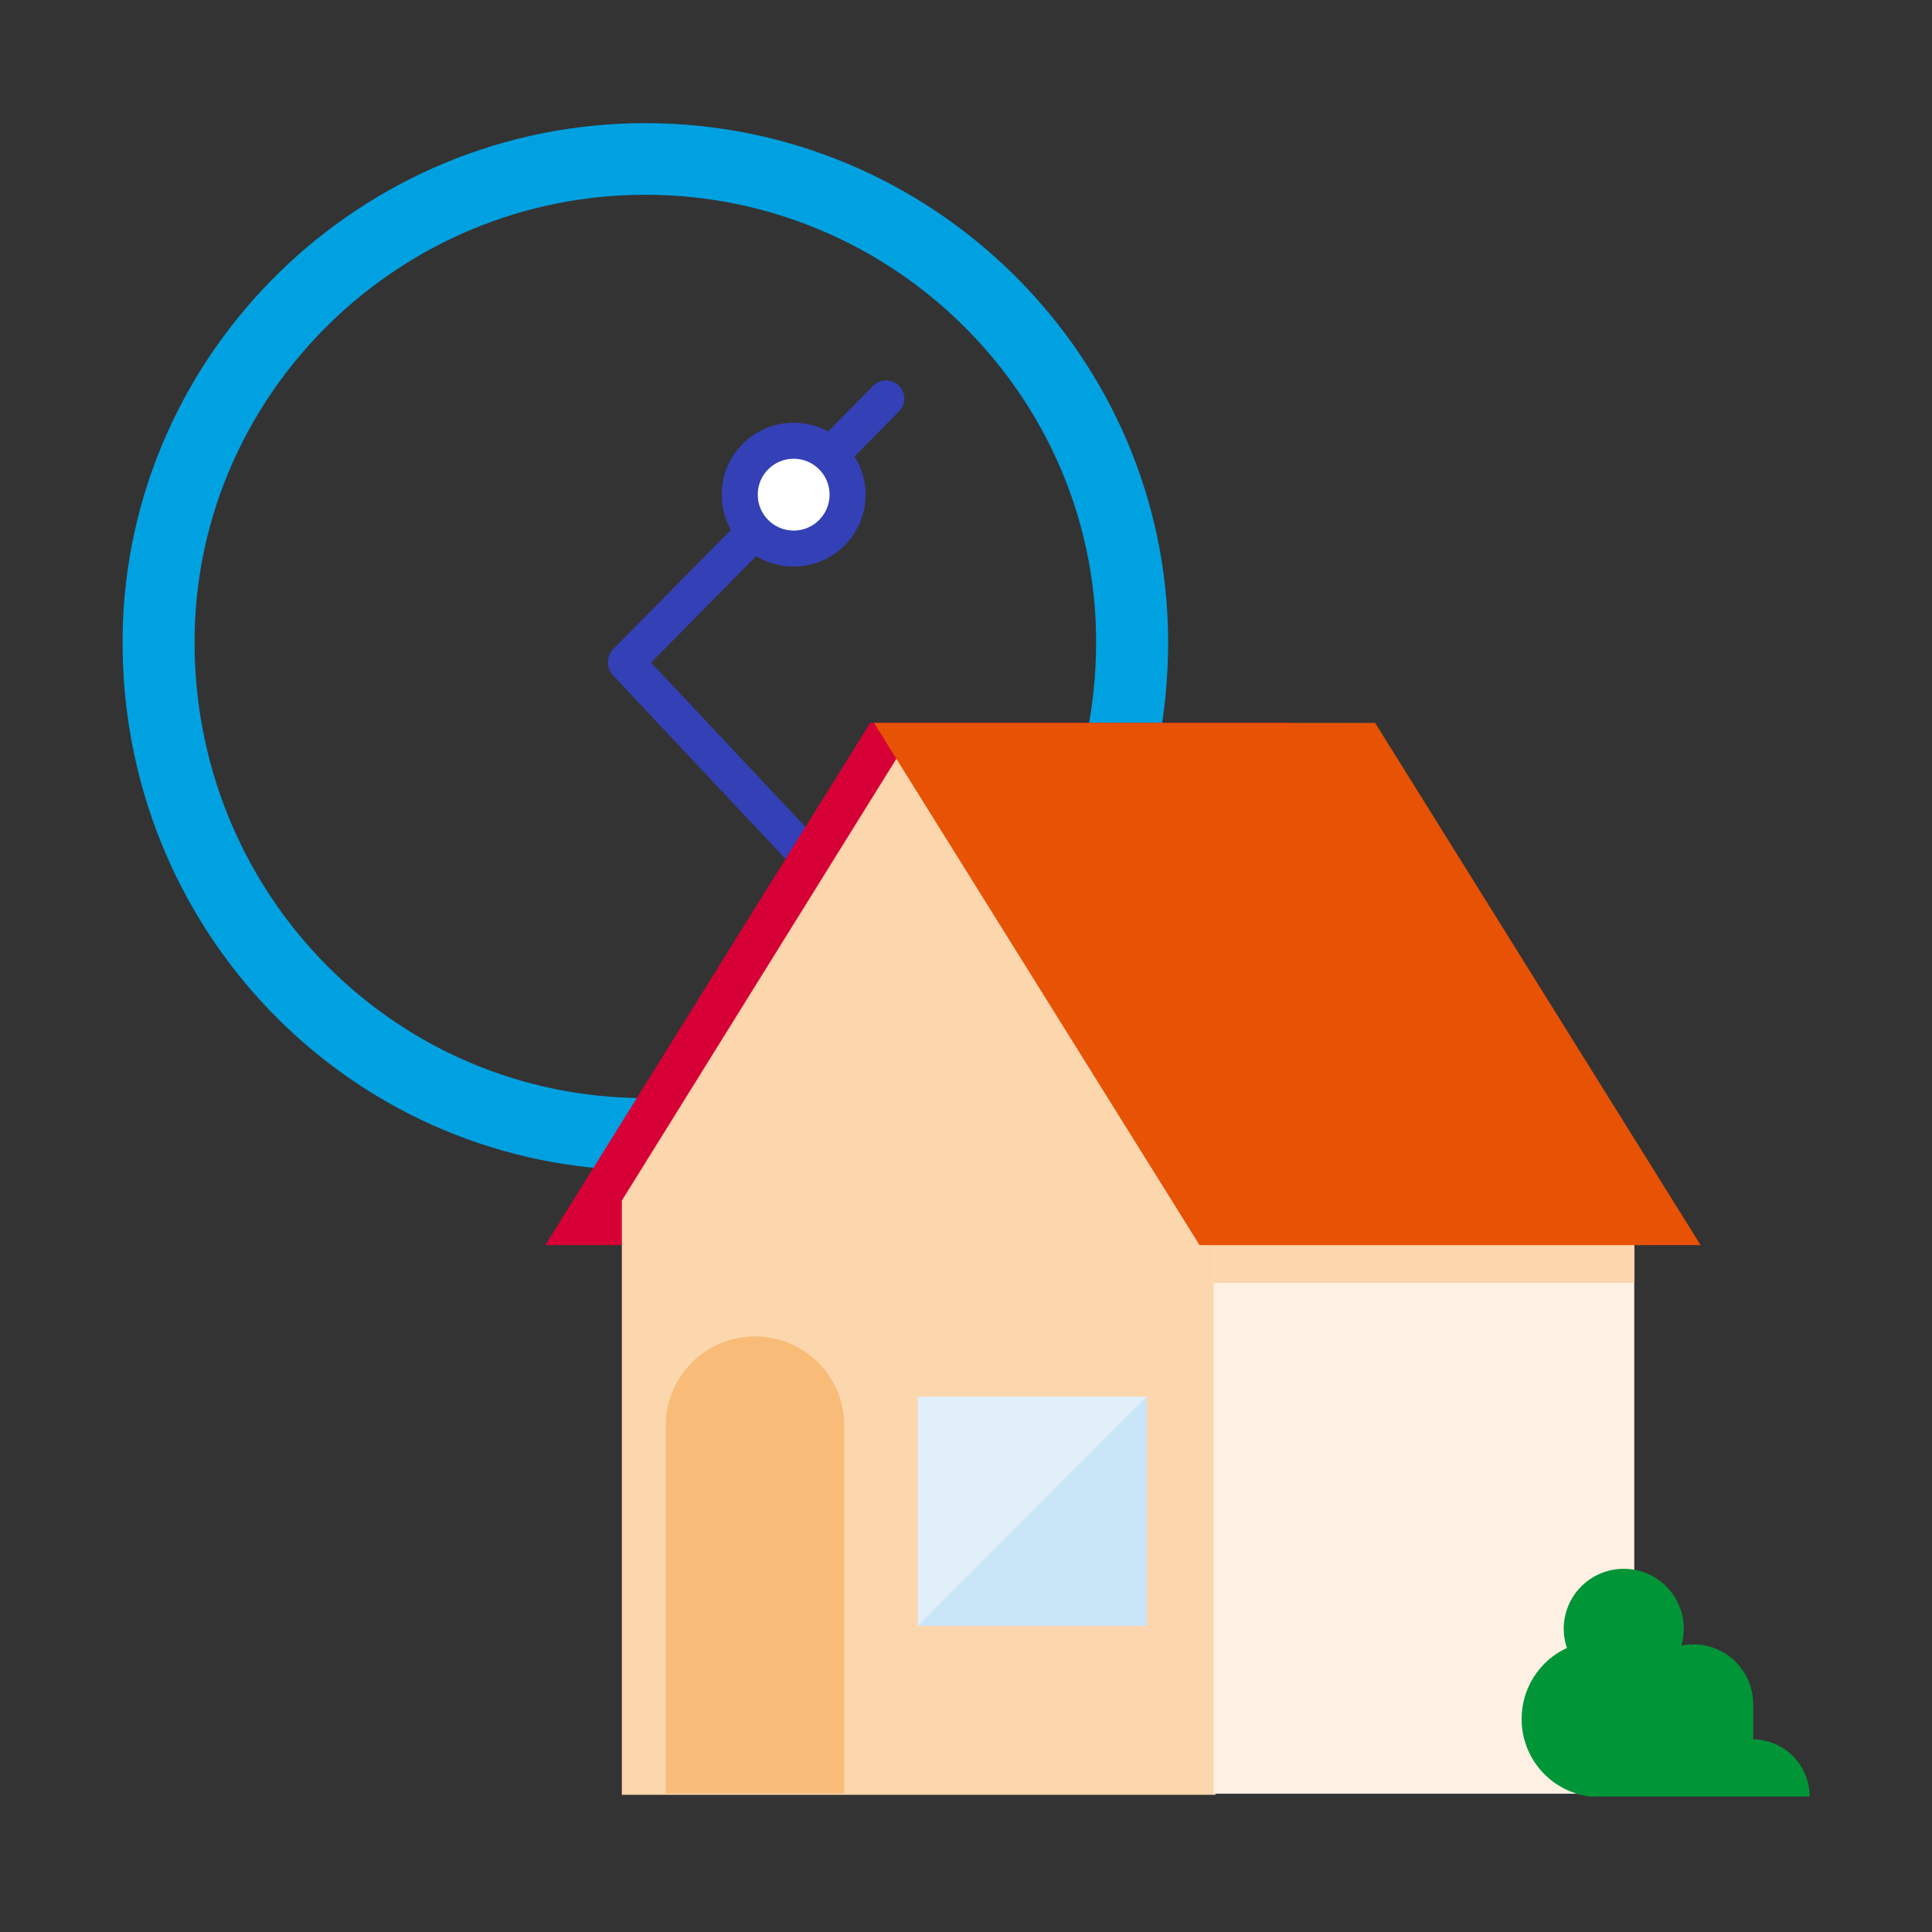 <svg width="300" height="300" viewBox="0 0 300 300" fill="none" xmlns="http://www.w3.org/2000/svg">
<rect x="0" y="0" width="300" height="300" fill="#333333" stroke="none"/>
<path d="M135.518 59.98C136.027 59.429 136.734 59.104 137.483 59.075C138.232 59.047 138.962 59.316 139.513 59.826C140.063 60.335 140.388 61.042 140.417 61.791C140.446 62.541 140.176 63.271 139.666 63.821L139.536 63.951L99.245 104.762C98.723 105.262 98.031 105.543 97.309 105.55C96.587 105.557 95.889 105.287 95.359 104.798C94.828 104.308 94.504 103.634 94.453 102.914C94.402 102.193 94.628 101.481 95.084 100.921L95.214 100.791L135.518 59.98Z" fill="#3440B6"/>
<path d="M95.285 100.838C95.811 100.346 96.504 100.072 97.224 100.072C97.943 100.072 98.636 100.346 99.162 100.838L99.292 100.968L126.89 130.338C127.153 130.601 127.362 130.912 127.504 131.255C127.647 131.598 127.721 131.966 127.721 132.338C127.722 132.709 127.649 133.077 127.507 133.421C127.366 133.764 127.158 134.076 126.896 134.339C126.633 134.602 126.322 134.811 125.979 134.954C125.636 135.096 125.268 135.17 124.896 135.171C124.525 135.171 124.157 135.099 123.813 134.957C123.47 134.815 123.158 134.607 122.895 134.345L122.765 134.215L95.167 104.845C94.652 104.297 94.375 103.568 94.397 102.817C94.419 102.066 94.739 101.354 95.285 100.838Z" fill="#3440B6"/>
<path fill-rule="evenodd" clip-rule="evenodd" d="M100.214 19.121C55.928 19.121 19.762 54.697 19.041 98.427V101.11C19.75 145.94 55.68 181.729 100.214 181.729C145.127 181.729 181.388 145.208 181.388 99.751C181.388 55.418 144.938 19.121 100.214 19.121ZM100.214 170.512C61.849 170.512 30.836 139.653 30.221 100.91V98.546C30.848 60.914 62.038 30.243 100.214 30.243C138.768 30.243 170.207 61.54 170.207 99.68C170.184 139.026 138.934 170.512 100.191 170.512H100.214Z" fill="#00A1E1"/>
<path d="M123.238 87.98C129.406 87.98 134.407 82.979 134.407 76.811C134.407 70.642 129.406 65.642 123.238 65.642C117.069 65.642 112.069 70.642 112.069 76.811C112.069 82.979 117.069 87.98 123.238 87.98Z" fill="#3440B6"/>
<path d="M123.238 82.389C126.319 82.389 128.817 79.891 128.817 76.81C128.817 73.729 126.319 71.231 123.238 71.231C120.157 71.231 117.66 73.729 117.66 76.81C117.66 79.891 120.157 82.389 123.238 82.389Z" fill="white"/>
<path fill-rule="evenodd" clip-rule="evenodd" d="M135.128 112.244L84.672 193.347H176.861L200.499 112.244H135.128Z" fill="#D70036"/>
<path fill-rule="evenodd" clip-rule="evenodd" d="M142.657 112.244L96.562 186.421V278.693H188.751V186.421L142.657 112.244Z" fill="#FCD6AD"/>
<path fill-rule="evenodd" clip-rule="evenodd" d="M188.456 278.527H253.769V186.255H188.456V278.527Z" fill="#FEF0E3"/>
<path fill-rule="evenodd" clip-rule="evenodd" d="M188.456 199.197H253.769V186.255H188.456V199.197Z" fill="#FCD6AD"/>
<path fill-rule="evenodd" clip-rule="evenodd" d="M135.708 112.244L186.27 193.347H264.075L213.525 112.244H135.708Z" fill="#E75204"/>
<path fill-rule="evenodd" clip-rule="evenodd" d="M142.515 252.466H178.067V216.879H142.515V252.466Z" fill="#E0EFFA"/>
<path fill-rule="evenodd" clip-rule="evenodd" d="M178.067 252.466H142.515L178.067 216.879V252.466Z" fill="#C9E5F8"/>
<path fill-rule="evenodd" clip-rule="evenodd" d="M117.21 207.518C119.031 207.511 120.835 207.865 122.519 208.558C124.203 209.251 125.734 210.269 127.023 211.555C128.312 212.841 129.335 214.369 130.032 216.051C130.729 217.734 131.087 219.537 131.086 221.358V278.48H103.382V221.358C103.38 219.541 103.737 217.741 104.431 216.062C105.125 214.383 106.144 212.857 107.428 211.572C108.712 210.287 110.237 209.267 111.916 208.571C113.594 207.876 115.393 207.518 117.21 207.518Z" fill="#F8BC78"/>
<path fill-rule="evenodd" clip-rule="evenodd" d="M236.276 266.885C236.279 264.573 236.942 262.31 238.188 260.363C239.434 258.415 241.211 256.865 243.309 255.893C242.981 254.939 242.813 253.936 242.812 252.927C242.812 250.454 243.795 248.082 245.544 246.333C247.293 244.584 249.665 243.602 252.138 243.602C254.611 243.602 256.983 244.584 258.732 246.333C260.481 248.082 261.463 250.454 261.463 252.927C261.459 253.807 261.331 254.682 261.085 255.527C262.439 255.249 263.838 255.277 265.18 255.609C266.522 255.94 267.774 256.567 268.843 257.443C269.912 258.32 270.771 259.424 271.36 260.675C271.948 261.926 272.249 263.293 272.242 264.675C272.248 264.758 272.248 264.841 272.242 264.923V270.076C274.577 270.111 276.804 271.062 278.443 272.725C280.082 274.388 281 276.63 281 278.964H272.207H247.245V279C244.234 278.714 241.44 277.312 239.41 275.07C237.381 272.829 236.263 269.909 236.276 266.885Z" fill="#009537"/>
</svg>
